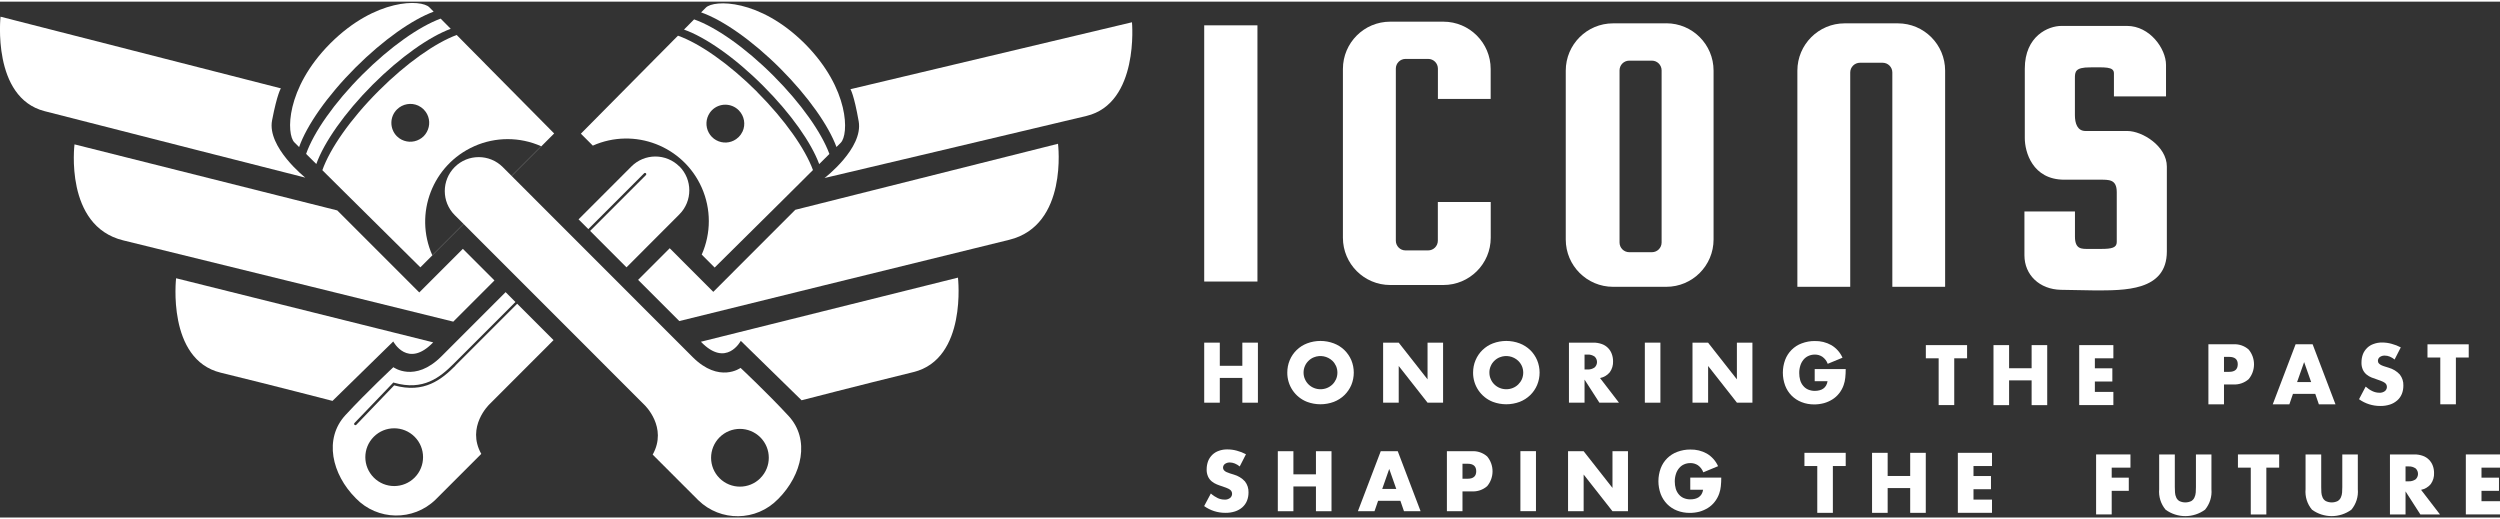 <svg xmlns="http://www.w3.org/2000/svg" xmlns:xlink="http://www.w3.org/1999/xlink" width="313px" height="65px" viewBox="0 0 315 65"><rect x="0" y="0" width="315" height="65" fill="#333333" stroke="none"/><g id="surface1"><path style=" stroke:none;fill-rule:nonzero;fill:rgb(100%,100%,100%);fill-opacity:1;" d="M 41.727 5.145 C 41.727 5.145 41.703 5.168 41.691 5.184 Z M 41.727 5.145 "></path><path style=" stroke:none;fill-rule:nonzero;fill:rgb(100%,100%,100%);fill-opacity:1;" d="M 41.766 5.105 C 41.766 5.105 41.742 5.129 41.727 5.145 Z M 41.766 5.105 "></path><path style=" stroke:none;fill-rule:nonzero;fill:rgb(100%,100%,100%);fill-opacity:1;" d="M 54.098 0.711 C 54.184 0.801 54.371 0.98 54.641 1.262 C 51.961 2.25 48.305 4.797 44.785 8.312 C 41.207 11.895 38.633 15.625 37.688 18.324 L 37.09 17.727 C 36.078 16.715 35.957 10.973 41.59 5.289 L 41.629 5.25 C 41.629 5.25 41.652 5.227 41.668 5.211 C 47.348 -0.426 53.078 -0.312 54.098 0.711 Z M 54.098 0.711 "></path><path style=" stroke:none;fill-rule:nonzero;fill:rgb(100%,100%,100%);fill-opacity:1;" d="M 55.52 2.137 C 55.887 2.516 56.32 2.945 56.793 3.422 C 54.113 4.41 50.465 6.957 46.953 10.465 C 43.441 13.98 40.805 17.766 39.855 20.461 C 39.379 19.984 38.949 19.555 38.57 19.184 C 39.516 16.488 42.09 12.762 45.672 9.18 C 49.184 5.668 52.836 3.129 55.52 2.137 Z M 55.52 2.137 "></path><path style=" stroke:none;fill-rule:nonzero;fill:rgb(100%,100%,100%);fill-opacity:1;" d="M 61.121 7.812 C 60.875 7.555 60.617 7.305 60.367 7.051 L 59.082 5.758 C 58.781 5.453 58.488 5.16 58.207 4.871 L 57.543 4.199 C 54.863 5.191 51.215 7.738 47.711 11.242 C 44.137 14.816 41.57 18.535 40.617 21.234 C 40.805 21.422 40.996 21.609 41.191 21.809 C 41.477 22.094 41.773 22.391 42.082 22.691 C 42.496 23.105 42.938 23.539 43.375 23.977 C 43.625 24.227 43.879 24.48 44.137 24.73 L 52.965 33.477 L 69.824 16.609 C 69.824 16.609 65.328 12.059 61.129 7.828 Z M 52.844 17.355 C 52.051 17.793 51.078 17.742 50.328 17.227 C 50.215 17.145 50.102 17.055 50.004 16.957 C 49.078 16.02 49.082 14.508 50.02 13.578 C 50.73 12.875 51.801 12.688 52.703 13.102 C 52.957 13.223 53.184 13.383 53.383 13.578 C 53.48 13.676 53.57 13.789 53.652 13.902 C 54.176 14.652 54.219 15.625 53.781 16.418 C 53.676 16.617 53.539 16.797 53.383 16.957 C 53.223 17.113 53.043 17.25 52.844 17.355 Z M 59.746 18.219 C 62.438 17.023 65.504 17.023 68.191 18.219 L 54.469 31.949 C 52.137 26.695 54.508 20.547 59.754 18.219 Z M 59.746 18.219 "></path><path style=" stroke:none;fill-rule:nonzero;fill:rgb(100%,100%,100%);fill-opacity:1;" d="M 47.703 11.234 L 47.711 11.234 L 47.711 11.227 Z M 47.703 11.234 "></path><path style=" stroke:none;fill-rule:nonzero;fill:rgb(100%,100%,100%);fill-opacity:1;" d="M 93.32 46.141 C 93.32 46.141 90.637 48.141 87.27 44.781 L 63.344 20.84 C 61.672 19.172 58.961 19.172 57.293 20.84 C 55.625 22.512 55.625 25.223 57.293 26.895 L 81.219 50.832 C 81.219 50.832 84.164 53.629 82.238 57.074 L 87.988 62.824 C 90.797 65.559 95.289 65.5 98.023 62.688 C 98.023 62.688 98.031 62.68 98.039 62.676 C 101.098 59.613 102.086 55.148 99.359 52.199 C 96.633 49.254 93.312 46.148 93.312 46.148 Z M 95.805 60.043 C 94.383 61.465 92.086 61.465 90.66 60.043 C 89.242 58.625 89.242 56.328 90.66 54.898 C 92.082 53.477 94.375 53.477 95.805 54.898 C 97.223 56.32 97.223 58.617 95.805 60.035 Z M 95.805 60.043 "></path><path style=" stroke:none;fill-rule:nonzero;fill:rgb(100%,100%,100%);fill-opacity:1;" d="M 98.234 53.402 C 98.168 53.461 98.07 53.461 98.008 53.402 L 93.234 48.43 C 89.453 49.48 87.27 47.695 85.508 45.941 L 61.523 21.941 C 61.469 21.867 61.484 21.77 61.559 21.715 C 61.613 21.68 61.695 21.68 61.75 21.715 L 85.734 45.715 C 87.441 47.426 89.566 49.156 93.234 48.098 L 93.328 48.066 L 98.234 53.176 C 98.297 53.242 98.289 53.34 98.227 53.402 Z M 98.234 53.402 "></path><path style=" stroke:none;fill-rule:nonzero;fill:rgb(100%,100%,100%);fill-opacity:1;" d="M 105.938 17.773 C 105.855 17.863 105.668 18.043 105.395 18.316 C 104.406 15.633 101.859 11.977 98.348 8.453 C 94.77 4.871 91.039 2.297 88.34 1.352 L 88.938 0.754 C 89.949 -0.258 95.691 -0.379 101.371 5.258 L 101.406 5.297 C 101.406 5.297 101.43 5.32 101.445 5.332 C 107.078 11.016 106.957 16.758 105.938 17.773 Z M 105.938 17.773 "></path><path style=" stroke:none;fill-rule:nonzero;fill:rgb(100%,100%,100%);fill-opacity:1;" d="M 104.504 19.191 C 104.125 19.562 103.695 19.992 103.219 20.469 C 102.23 17.789 99.688 14.137 96.172 10.625 C 92.602 7.043 88.879 4.473 86.184 3.52 C 86.656 3.043 87.09 2.613 87.457 2.234 C 90.152 3.18 93.879 5.758 97.457 9.34 C 100.969 12.852 103.516 16.512 104.504 19.191 Z M 104.504 19.191 "></path><path style=" stroke:none;fill-rule:nonzero;fill:rgb(100%,100%,100%);fill-opacity:1;" d="M 95.41 11.379 C 91.84 7.812 88.121 5.242 85.426 4.289 C 85.238 4.48 85.047 4.668 84.852 4.863 C 84.566 5.152 84.27 5.445 83.969 5.758 C 83.555 6.172 83.121 6.609 82.684 7.051 C 82.438 7.297 82.188 7.555 81.93 7.812 L 73.191 16.637 L 74.695 18.141 C 79.941 15.816 86.09 18.18 88.418 23.434 C 89.609 26.121 89.609 29.184 88.418 31.871 L 90.047 33.504 C 90.047 33.504 94.594 29.008 98.824 24.809 C 99.082 24.559 99.332 24.301 99.586 24.051 L 100.879 22.766 C 101.18 22.465 101.477 22.172 101.762 21.883 L 102.434 21.219 C 101.445 18.535 98.898 14.887 95.395 11.379 Z M 93.555 16.375 C 93.434 16.633 93.273 16.859 93.078 17.055 C 92.98 17.152 92.867 17.242 92.754 17.324 C 92.004 17.848 91.031 17.895 90.238 17.453 C 90.039 17.348 89.867 17.211 89.707 17.055 C 89.551 16.895 89.414 16.715 89.309 16.52 C 88.871 15.723 88.922 14.75 89.438 14 C 89.52 13.887 89.609 13.773 89.707 13.676 C 90.645 12.746 92.156 12.754 93.086 13.691 C 93.785 14.402 93.977 15.477 93.559 16.375 Z M 93.555 16.375 "></path><path style=" stroke:none;fill-rule:nonzero;fill:rgb(100%,100%,100%);fill-opacity:1;" d="M 57.391 45.859 C 55.641 47.613 53.449 49.398 49.664 48.348 L 44.891 53.32 C 44.832 53.379 44.734 53.379 44.664 53.32 C 44.605 53.258 44.605 53.152 44.664 53.094 L 49.566 47.984 L 49.656 48.016 C 53.328 49.07 55.449 47.34 57.156 45.633 C 57.156 45.633 64.945 37.844 64.945 37.844 L 63.707 36.602 L 55.617 44.695 C 52.254 48.059 49.566 46.059 49.566 46.059 C 49.566 46.059 46.238 49.156 43.516 52.109 C 40.797 55.062 41.781 59.523 44.84 62.582 C 47.566 65.402 52.059 65.477 54.875 62.75 C 54.875 62.75 54.883 62.742 54.891 62.734 L 60.641 56.984 C 58.715 53.547 61.66 50.742 61.66 50.742 L 69.746 42.648 L 65.164 38.062 L 57.375 45.852 Z M 52.242 59.969 C 50.82 61.391 48.516 61.391 47.098 59.969 C 45.676 58.547 45.676 56.242 47.098 54.824 C 48.516 53.402 50.82 53.402 52.242 54.824 C 53.66 56.242 53.66 58.547 52.242 59.969 Z M 52.242 59.969 "></path><path style=" stroke:none;fill-rule:nonzero;fill:rgb(100%,100%,100%);fill-opacity:1;" d="M 85.602 20.766 C 84.801 19.965 83.711 19.512 82.578 19.512 C 81.445 19.512 80.359 19.965 79.559 20.766 L 72.898 27.43 L 74.129 28.66 L 81.16 21.625 C 81.219 21.566 81.324 21.566 81.387 21.625 C 81.445 21.688 81.445 21.793 81.387 21.852 L 74.355 28.887 L 78.938 33.477 L 85.602 26.801 C 87.27 25.133 87.27 22.418 85.602 20.75 Z M 85.602 20.766 "></path><path style=" stroke:none;fill-rule:nonzero;fill:rgb(100%,100%,100%);fill-opacity:1;" d="M 38.465 22.172 C 38.465 22.172 33.633 18.34 34.281 14.961 C 34.93 11.582 35.391 10.926 35.391 10.926 L 0.066 1.895 C 0.066 1.895 -1.043 12.082 5.613 13.797 C 12.266 15.512 38.465 22.172 38.465 22.172 Z M 38.465 22.172 "></path><path style=" stroke:none;fill-rule:nonzero;fill:rgb(100%,100%,100%);fill-opacity:1;" d="M 103.891 22.223 C 103.891 22.223 108.793 18.477 108.195 15.082 C 107.602 11.688 107.156 11.031 107.156 11.031 L 142.629 2.598 C 142.629 2.598 143.566 12.801 136.891 14.402 C 130.211 16.004 103.891 22.223 103.891 22.223 Z M 103.891 22.223 "></path><path style=" stroke:none;fill-rule:nonzero;fill:rgb(100%,100%,100%);fill-opacity:1;" d="M 9.387 17.984 C 9.387 17.984 8.082 28.27 15.535 30.082 C 22.988 31.895 57.113 40.32 57.113 40.32 L 62.301 35.129 L 58.32 31.148 L 52.828 36.641 L 42.496 26.305 L 9.395 17.984 Z M 9.387 17.984 "></path><path style=" stroke:none;fill-rule:nonzero;fill:rgb(100%,100%,100%);fill-opacity:1;" d="M 133.309 17.906 C 133.309 17.906 134.617 28.191 127.16 30.008 C 119.707 31.82 85.594 40.246 85.594 40.246 L 80.402 35.055 L 84.383 31.07 L 89.875 36.566 L 100.207 26.227 L 133.316 17.906 Z M 133.309 17.906 "></path><path style=" stroke:none;fill-rule:nonzero;fill:rgb(100%,100%,100%);fill-opacity:1;" d="M 41.895 50.305 L 49.551 42.816 C 49.551 42.816 51.363 46.27 54.582 42.93 L 22.188 34.852 C 22.188 34.852 21.004 45.09 27.809 46.75 C 34.613 48.414 41.895 50.305 41.895 50.305 Z M 41.895 50.305 "></path><path style=" stroke:none;fill-rule:nonzero;fill:rgb(100%,100%,100%);fill-opacity:1;" d="M 101 50.227 L 93.34 42.738 C 93.34 42.738 91.527 46.191 88.312 42.852 L 120.703 34.773 C 120.703 34.773 121.891 45.016 115.086 46.676 C 108.281 48.34 101 50.227 101 50.227 Z M 101 50.227 "></path><path style=" stroke:none;fill-rule:nonzero;fill:rgb(100%,100%,100%);fill-opacity:1;" d="M 151.73 2.984 L 158.438 2.984 L 158.438 35.266 L 151.73 35.266 Z M 151.73 2.984 "></path><path style=" stroke:none;fill-rule:nonzero;fill:rgb(100%,100%,100%);fill-opacity:1;" d="M 181.176 12.254 L 181.176 8.441 C 181.176 7.766 180.633 7.215 179.953 7.215 L 177.098 7.215 C 176.426 7.215 175.875 7.758 175.875 8.434 L 175.875 30.121 C 175.875 30.793 176.418 31.344 177.09 31.344 L 179.945 31.344 C 180.617 31.344 181.168 30.801 181.168 30.121 L 181.168 25.246 L 187.832 25.246 L 187.832 29.75 C 187.832 33.035 185.164 35.703 181.871 35.703 L 175.164 35.703 C 171.879 35.703 169.207 33.035 169.207 29.75 L 169.207 8.484 C 169.207 5.191 171.871 2.523 175.164 2.523 L 181.863 2.523 C 185.156 2.523 187.824 5.191 187.824 8.484 L 187.824 12.254 L 181.16 12.254 Z M 181.176 12.254 "></path><path style=" stroke:none;fill-rule:nonzero;fill:rgb(100%,100%,100%);fill-opacity:1;" d="M 209.953 2.734 L 203.246 2.734 C 199.953 2.734 197.285 5.402 197.285 8.695 L 197.285 29.969 C 197.285 33.262 199.953 35.93 203.246 35.93 L 209.953 35.93 C 213.246 35.93 215.91 33.262 215.91 29.969 L 215.91 8.688 C 215.91 5.395 213.246 2.727 209.953 2.727 Z M 209.363 30.348 C 209.363 31.02 208.82 31.57 208.141 31.57 L 205.285 31.57 C 204.613 31.57 204.062 31.027 204.062 30.348 L 204.062 8.66 C 204.062 7.984 204.605 7.434 205.285 7.434 L 208.141 7.434 C 208.812 7.434 209.363 7.98 209.363 8.66 Z M 209.363 30.348 "></path><path style=" stroke:none;fill-rule:nonzero;fill:rgb(100%,100%,100%);fill-opacity:1;" d="M 245.086 8.695 L 245.086 35.902 C 245.086 35.902 245.07 35.93 245.055 35.93 L 238.434 35.93 L 238.434 8.922 C 238.434 8.25 237.891 7.699 237.211 7.699 L 234.355 7.699 C 233.684 7.699 233.129 8.242 233.129 8.922 L 233.129 35.93 L 226.469 35.93 L 226.469 8.695 C 226.469 5.41 229.137 2.734 232.422 2.734 L 239.129 2.734 C 242.422 2.734 245.086 5.402 245.086 8.695 Z M 245.086 8.695 "></path><path style=" stroke:none;fill-rule:nonzero;fill:rgb(100%,100%,100%);fill-opacity:1;" d="M 263.871 36.383 C 267.637 36.383 273.023 36.504 273.023 31.473 L 273.023 20.781 C 273.023 18.227 269.957 16.297 268.039 16.297 L 262.773 16.297 C 261.754 16.297 261.438 15.355 261.438 14.297 L 261.438 9.656 C 261.438 8.832 261.477 8.281 263.324 8.281 C 265.176 8.281 266.355 8.16 266.355 9.027 L 266.355 11.938 L 272.918 11.938 L 272.918 7.973 C 272.918 5.922 270.871 3.059 268.008 3.059 L 259.723 3.059 C 258.113 3.059 255.125 4.312 255.125 8.441 L 255.125 17.207 C 255.125 18.898 256.066 22.434 260.109 22.434 L 264.512 22.434 C 265.727 22.434 266.711 22.359 266.711 24.008 L 266.711 30.293 C 266.711 31.004 266.082 31.156 264.746 31.156 L 263.176 31.156 C 262.312 31.156 261.445 31.23 261.445 29.621 L 261.445 26.441 L 255.078 26.441 L 255.078 31.957 C 255.078 34.441 256.988 36.25 259.664 36.309 C 262.102 36.363 263.879 36.383 263.879 36.383 Z M 263.871 36.383 "></path><path style=" stroke:none;fill-rule:nonzero;fill:rgb(100%,100%,100%);fill-opacity:1;" d="M 153.695 45.883 L 156.535 45.883 L 156.535 42.965 L 158.496 42.965 L 158.496 50.531 L 156.535 50.531 L 156.535 47.41 L 153.695 47.41 L 153.695 50.531 L 151.73 50.531 L 151.73 42.965 L 153.695 42.965 Z M 153.695 45.883 "></path><path style=" stroke:none;fill-rule:nonzero;fill:rgb(100%,100%,100%);fill-opacity:1;" d="M 162.199 46.746 C 162.199 46.207 162.297 45.672 162.508 45.172 C 162.914 44.199 163.707 43.434 164.691 43.059 C 165.777 42.648 166.977 42.648 168.066 43.059 C 168.559 43.246 169.012 43.531 169.395 43.902 C 169.766 44.266 170.059 44.695 170.266 45.172 C 170.68 46.176 170.68 47.305 170.266 48.309 C 170.059 48.785 169.766 49.215 169.395 49.578 C 169.012 49.949 168.562 50.234 168.066 50.426 C 166.977 50.832 165.777 50.832 164.691 50.426 C 163.172 49.836 162.184 48.367 162.199 46.738 Z M 164.25 46.746 C 164.25 47.031 164.305 47.312 164.426 47.574 C 164.531 47.824 164.691 48.051 164.887 48.242 C 165.082 48.43 165.316 48.582 165.566 48.68 C 165.824 48.785 166.102 48.836 166.383 48.836 C 166.66 48.836 166.941 48.785 167.199 48.68 C 167.445 48.582 167.68 48.43 167.879 48.242 C 168.074 48.051 168.23 47.824 168.344 47.574 C 168.57 47.047 168.57 46.441 168.344 45.914 C 168.23 45.664 168.074 45.438 167.879 45.25 C 167.258 44.668 166.352 44.492 165.559 44.809 C 165.301 44.906 165.074 45.059 164.879 45.25 C 164.684 45.438 164.523 45.664 164.418 45.914 C 164.305 46.176 164.246 46.457 164.25 46.746 Z M 164.25 46.746 "></path><path style=" stroke:none;fill-rule:nonzero;fill:rgb(100%,100%,100%);fill-opacity:1;" d="M 174.273 50.531 L 174.273 42.965 L 176.238 42.965 L 179.871 47.59 L 179.871 42.965 L 181.828 42.965 L 181.828 50.531 L 179.871 50.531 L 176.238 45.906 L 176.238 50.531 Z M 174.273 50.531 "></path><path style=" stroke:none;fill-rule:nonzero;fill:rgb(100%,100%,100%);fill-opacity:1;" d="M 185.609 46.746 C 185.609 46.207 185.707 45.672 185.922 45.172 C 186.328 44.199 187.121 43.434 188.102 43.059 C 189.191 42.648 190.391 42.648 191.48 43.059 C 191.969 43.246 192.422 43.531 192.809 43.902 C 193.18 44.266 193.473 44.695 193.676 45.172 C 194.094 46.176 194.094 47.305 193.676 48.309 C 193.473 48.785 193.18 49.215 192.809 49.578 C 192.422 49.949 191.977 50.234 191.48 50.426 C 190.391 50.832 189.191 50.832 188.102 50.426 C 186.586 49.836 185.594 48.367 185.609 46.738 Z M 187.664 46.746 C 187.664 47.031 187.719 47.312 187.84 47.574 C 187.945 47.824 188.102 48.051 188.301 48.242 C 188.496 48.43 188.73 48.582 188.98 48.68 C 189.234 48.785 189.516 48.836 189.793 48.836 C 190.074 48.836 190.352 48.785 190.609 48.68 C 190.859 48.582 191.094 48.43 191.289 48.242 C 191.484 48.051 191.645 47.824 191.758 47.574 C 191.984 47.047 191.984 46.441 191.758 45.914 C 191.645 45.664 191.484 45.438 191.289 45.25 C 190.672 44.668 189.766 44.492 188.973 44.809 C 188.715 44.906 188.488 45.059 188.293 45.25 C 188.094 45.438 187.938 45.664 187.832 45.914 C 187.719 46.176 187.656 46.457 187.664 46.746 Z M 187.664 46.746 "></path><path style=" stroke:none;fill-rule:nonzero;fill:rgb(100%,100%,100%);fill-opacity:1;" d="M 203.969 50.531 L 201.523 50.531 L 199.652 47.621 L 199.652 50.531 L 197.688 50.531 L 197.688 42.965 L 200.746 42.965 C 201.125 42.957 201.492 43.02 201.848 43.148 C 202.43 43.359 202.883 43.82 203.086 44.395 C 203.191 44.68 203.246 44.992 203.246 45.301 C 203.27 45.801 203.125 46.289 202.832 46.699 C 202.52 47.078 202.082 47.332 201.605 47.426 L 203.984 50.523 Z M 199.652 46.344 L 200.02 46.344 C 200.336 46.367 200.648 46.277 200.91 46.102 C 201.297 45.762 201.328 45.172 200.988 44.789 C 200.965 44.766 200.941 44.734 200.91 44.711 C 200.648 44.539 200.336 44.445 200.02 44.469 L 199.652 44.469 Z M 199.652 46.344 "></path><path style=" stroke:none;fill-rule:nonzero;fill:rgb(100%,100%,100%);fill-opacity:1;" d="M 209.211 42.965 L 209.211 50.531 L 207.25 50.531 L 207.25 42.965 Z M 209.211 42.965 "></path><path style=" stroke:none;fill-rule:nonzero;fill:rgb(100%,100%,100%);fill-opacity:1;" d="M 213.254 50.531 L 213.254 42.965 L 215.215 42.965 L 218.848 47.59 L 218.848 42.965 L 220.805 42.965 L 220.805 50.531 L 218.855 50.531 L 215.223 45.906 L 215.223 50.531 Z M 213.254 50.531 "></path><path style=" stroke:none;fill-rule:nonzero;fill:rgb(100%,100%,100%);fill-opacity:1;" d="M 228.66 46.297 L 232.559 46.297 C 232.559 46.66 232.543 47.031 232.504 47.395 C 232.473 47.703 232.406 48.016 232.301 48.309 C 232.172 48.688 231.977 49.043 231.727 49.359 C 231.492 49.66 231.203 49.918 230.879 50.121 C 230.547 50.328 230.191 50.484 229.816 50.59 C 229.414 50.695 229.008 50.75 228.59 50.75 C 228.039 50.75 227.496 50.66 226.984 50.453 C 226.516 50.273 226.094 49.992 225.738 49.637 C 225.383 49.277 225.109 48.844 224.93 48.375 C 224.543 47.328 224.543 46.176 224.93 45.129 C 225.109 44.66 225.383 44.227 225.746 43.867 C 226.105 43.512 226.539 43.23 227.012 43.059 C 227.543 42.859 228.102 42.754 228.668 42.762 C 229.391 42.746 230.109 42.922 230.746 43.277 C 231.363 43.645 231.863 44.199 232.156 44.863 L 230.293 45.633 C 230.164 45.27 229.922 44.961 229.613 44.742 C 229.332 44.559 229 44.461 228.668 44.469 C 228.387 44.469 228.117 44.523 227.867 44.637 C 227.625 44.742 227.414 44.906 227.246 45.105 C 227.066 45.324 226.93 45.574 226.848 45.836 C 226.75 46.148 226.695 46.473 226.703 46.805 C 226.703 47.105 226.742 47.41 226.824 47.695 C 226.898 47.953 227.027 48.203 227.203 48.406 C 227.367 48.609 227.578 48.77 227.82 48.875 C 228.094 48.988 228.387 49.051 228.684 49.043 C 228.871 49.043 229.059 49.02 229.242 48.973 C 229.414 48.938 229.582 48.859 229.727 48.762 C 229.867 48.664 229.988 48.535 230.078 48.383 C 230.18 48.211 230.246 48.02 230.27 47.824 L 228.652 47.824 L 228.652 46.297 Z M 228.66 46.297 "></path><path style=" stroke:none;fill-rule:nonzero;fill:rgb(100%,100%,100%);fill-opacity:1;" d="M 246.234 44.938 L 246.234 50.832 L 244.27 50.832 L 244.27 44.938 L 242.656 44.938 L 242.656 43.277 L 247.852 43.277 L 247.852 44.938 Z M 246.234 44.938 "></path><path style=" stroke:none;fill-rule:nonzero;fill:rgb(100%,100%,100%);fill-opacity:1;" d="M 253.145 46.191 L 255.984 46.191 L 255.984 43.277 L 257.949 43.277 L 257.949 50.84 L 255.984 50.84 L 255.984 47.719 L 253.145 47.719 L 253.145 50.84 L 251.18 50.84 L 251.18 43.277 L 253.145 43.277 Z M 253.145 46.191 "></path><path style=" stroke:none;fill-rule:nonzero;fill:rgb(100%,100%,100%);fill-opacity:1;" d="M 266.285 44.938 L 263.953 44.938 L 263.953 46.199 L 266.156 46.199 L 266.156 47.863 L 263.953 47.863 L 263.953 49.172 L 266.285 49.172 L 266.285 50.832 L 261.98 50.832 L 261.98 43.277 L 266.285 43.277 Z M 266.285 44.938 "></path><path style=" stroke:none;fill-rule:nonzero;fill:rgb(100%,100%,100%);fill-opacity:1;" d="M 280.223 50.734 L 278.258 50.734 L 278.258 43.172 L 281.383 43.172 C 282.094 43.125 282.797 43.359 283.332 43.836 C 284.23 44.914 284.23 46.488 283.332 47.566 C 282.797 48.035 282.094 48.277 281.383 48.234 L 280.223 48.234 L 280.223 50.742 Z M 280.223 46.645 L 280.871 46.645 C 281.594 46.645 281.949 46.328 281.957 45.703 C 281.965 45.074 281.594 44.758 280.871 44.758 L 280.223 44.758 Z M 280.223 46.645 "></path><path style=" stroke:none;fill-rule:nonzero;fill:rgb(100%,100%,100%);fill-opacity:1;" d="M 291.723 49.418 L 288.914 49.418 L 288.461 50.734 L 286.367 50.734 L 289.246 43.172 L 291.391 43.172 L 294.27 50.734 L 292.176 50.734 Z M 291.203 47.93 L 290.32 45.414 L 289.434 47.93 Z M 291.203 47.93 "></path><path style=" stroke:none;fill-rule:nonzero;fill:rgb(100%,100%,100%);fill-opacity:1;" d="M 301.738 45.105 C 301.543 44.945 301.328 44.809 301.098 44.719 C 300.898 44.637 300.688 44.598 300.477 44.598 C 300.258 44.59 300.039 44.652 299.855 44.781 C 299.707 44.887 299.617 45.066 299.617 45.25 C 299.617 45.367 299.652 45.488 299.738 45.582 C 299.828 45.68 299.934 45.754 300.055 45.809 C 300.195 45.875 300.34 45.93 300.492 45.973 C 300.656 46.02 300.816 46.07 300.977 46.125 C 301.512 46.277 302.004 46.57 302.379 46.984 C 302.688 47.387 302.848 47.879 302.824 48.383 C 302.824 48.746 302.766 49.102 302.629 49.434 C 302.5 49.746 302.305 50.023 302.055 50.242 C 301.781 50.477 301.473 50.66 301.133 50.766 C 300.734 50.895 300.316 50.953 299.895 50.945 C 298.945 50.945 298.016 50.652 297.238 50.094 L 298.074 48.504 C 298.332 48.738 298.625 48.938 298.945 49.086 C 299.207 49.207 299.504 49.277 299.797 49.277 C 300.055 49.297 300.309 49.215 300.516 49.059 C 300.656 48.93 300.75 48.746 300.75 48.559 C 300.75 48.461 300.734 48.355 300.688 48.262 C 300.645 48.172 300.574 48.09 300.484 48.027 C 300.371 47.945 300.25 47.887 300.121 47.832 C 299.969 47.773 299.789 47.703 299.578 47.629 C 299.32 47.547 299.07 47.461 298.832 47.363 C 298.598 47.273 298.375 47.137 298.18 46.98 C 297.984 46.812 297.824 46.609 297.719 46.375 C 297.59 46.078 297.531 45.762 297.547 45.445 C 297.547 45.098 297.605 44.75 297.727 44.426 C 297.84 44.129 298.023 43.867 298.25 43.637 C 298.484 43.41 298.762 43.238 299.07 43.133 C 299.418 43.004 299.789 42.941 300.16 42.949 C 300.551 42.949 300.953 43.004 301.328 43.109 C 301.738 43.215 302.129 43.367 302.5 43.562 L 301.715 45.098 Z M 301.738 45.105 "></path><path style=" stroke:none;fill-rule:nonzero;fill:rgb(100%,100%,100%);fill-opacity:1;" d="M 309.441 44.84 L 309.441 50.734 L 307.477 50.734 L 307.477 44.84 L 305.863 44.84 L 305.863 43.176 L 311.059 43.176 L 311.059 44.84 Z M 309.441 44.84 "></path><path style=" stroke:none;fill-rule:nonzero;fill:rgb(100%,100%,100%);fill-opacity:1;" d="M 156.223 58.578 C 156.027 58.418 155.816 58.285 155.582 58.191 C 155.387 58.109 155.176 58.07 154.961 58.062 C 154.742 58.059 154.523 58.117 154.344 58.246 C 154.191 58.352 154.102 58.531 154.102 58.715 C 154.102 58.836 154.141 58.957 154.223 59.047 C 154.312 59.145 154.418 59.219 154.539 59.273 C 154.684 59.34 154.828 59.395 154.977 59.441 C 155.145 59.484 155.301 59.539 155.461 59.59 C 155.996 59.742 156.488 60.035 156.867 60.453 C 157.176 60.852 157.332 61.344 157.312 61.852 C 157.312 62.215 157.25 62.566 157.113 62.902 C 156.988 63.211 156.789 63.488 156.539 63.711 C 156.27 63.945 155.961 64.117 155.621 64.23 C 155.219 64.359 154.805 64.418 154.379 64.41 C 153.43 64.41 152.5 64.117 151.723 63.559 L 152.566 61.973 C 152.824 62.207 153.121 62.402 153.438 62.555 C 153.699 62.676 153.996 62.742 154.289 62.742 C 154.547 62.766 154.805 62.68 155.008 62.523 C 155.152 62.395 155.242 62.215 155.242 62.023 C 155.242 61.926 155.227 61.82 155.18 61.73 C 155.137 61.637 155.066 61.555 154.984 61.496 C 154.871 61.41 154.75 61.352 154.613 61.297 C 154.465 61.238 154.281 61.172 154.07 61.094 C 153.812 61.012 153.566 60.93 153.324 60.828 C 153.09 60.738 152.871 60.602 152.676 60.445 C 152.477 60.277 152.32 60.074 152.215 59.84 C 152.086 59.547 152.023 59.227 152.039 58.91 C 152.039 58.562 152.102 58.215 152.223 57.891 C 152.336 57.598 152.516 57.332 152.742 57.105 C 152.977 56.879 153.254 56.703 153.566 56.598 C 153.914 56.469 154.281 56.41 154.652 56.418 C 155.047 56.418 155.445 56.469 155.824 56.574 C 156.23 56.68 156.625 56.832 156.992 57.027 L 156.207 58.562 Z M 156.223 58.578 "></path><path style=" stroke:none;fill-rule:nonzero;fill:rgb(100%,100%,100%);fill-opacity:1;" d="M 162.969 59.559 L 165.809 59.559 L 165.809 56.645 L 167.77 56.645 L 167.77 64.207 L 165.809 64.207 L 165.809 61.086 L 162.969 61.086 L 162.969 64.207 L 161.004 64.207 L 161.004 56.645 L 162.969 56.645 Z M 162.969 59.559 "></path><path style=" stroke:none;fill-rule:nonzero;fill:rgb(100%,100%,100%);fill-opacity:1;" d="M 176.449 62.895 L 173.641 62.895 L 173.188 64.207 L 171.094 64.207 L 173.973 56.645 L 176.117 56.645 L 178.996 64.207 L 176.902 64.207 Z M 175.93 61.398 L 175.043 58.879 L 174.16 61.398 Z M 175.93 61.398 "></path><path style=" stroke:none;fill-rule:nonzero;fill:rgb(100%,100%,100%);fill-opacity:1;" d="M 184.273 64.207 L 182.309 64.207 L 182.309 56.645 L 185.438 56.645 C 186.148 56.598 186.848 56.832 187.387 57.309 C 188.285 58.391 188.285 59.961 187.387 61.043 C 186.848 61.52 186.148 61.75 185.438 61.707 L 184.273 61.707 L 184.273 64.215 Z M 184.273 60.113 L 184.922 60.113 C 185.648 60.113 186.004 59.793 186.004 59.168 C 186.004 58.539 185.641 58.223 184.922 58.223 L 184.273 58.223 Z M 184.273 60.113 "></path><path style=" stroke:none;fill-rule:nonzero;fill:rgb(100%,100%,100%);fill-opacity:1;" d="M 193.531 56.637 L 193.531 64.199 L 191.57 64.199 L 191.57 56.637 Z M 193.531 56.637 "></path><path style=" stroke:none;fill-rule:nonzero;fill:rgb(100%,100%,100%);fill-opacity:1;" d="M 197.574 64.207 L 197.574 56.645 L 199.539 56.645 L 203.172 61.27 L 203.172 56.645 L 205.125 56.645 L 205.125 64.207 L 203.172 64.207 L 199.539 59.582 L 199.539 64.207 Z M 197.574 64.207 "></path><path style=" stroke:none;fill-rule:nonzero;fill:rgb(100%,100%,100%);fill-opacity:1;" d="M 212.98 59.969 L 216.879 59.969 C 216.879 60.332 216.863 60.703 216.824 61.062 C 216.793 61.375 216.727 61.684 216.621 61.98 C 216.492 62.355 216.297 62.711 216.047 63.027 C 215.812 63.332 215.527 63.59 215.199 63.793 C 214.867 63.996 214.516 64.156 214.137 64.262 C 213.734 64.367 213.328 64.418 212.914 64.418 C 212.363 64.418 211.816 64.328 211.305 64.125 C 210.836 63.945 210.414 63.664 210.059 63.309 C 209.703 62.945 209.43 62.516 209.25 62.047 C 208.863 60.996 208.863 59.848 209.25 58.797 C 209.43 58.32 209.703 57.898 210.066 57.535 C 210.43 57.18 210.859 56.902 211.336 56.727 C 211.863 56.531 212.422 56.426 212.988 56.434 C 213.715 56.418 214.43 56.59 215.066 56.945 C 215.684 57.316 216.184 57.867 216.477 58.531 L 214.613 59.305 C 214.484 58.941 214.242 58.633 213.934 58.41 C 213.652 58.23 213.32 58.133 212.988 58.141 C 212.707 58.141 212.438 58.191 212.188 58.305 C 211.945 58.41 211.734 58.578 211.57 58.773 C 211.387 58.992 211.25 59.242 211.168 59.508 C 211.07 59.816 211.016 60.141 211.023 60.477 C 211.023 60.777 211.062 61.078 211.145 61.367 C 211.223 61.625 211.348 61.871 211.523 62.078 C 211.688 62.281 211.902 62.441 212.141 62.547 C 212.414 62.66 212.707 62.719 213.004 62.711 C 213.191 62.711 213.383 62.688 213.562 62.645 C 213.734 62.605 213.902 62.531 214.047 62.434 C 214.188 62.332 214.309 62.207 214.402 62.055 C 214.5 61.879 214.566 61.691 214.59 61.496 L 212.973 61.496 L 212.973 59.969 Z M 212.98 59.969 "></path><path style=" stroke:none;fill-rule:nonzero;fill:rgb(100%,100%,100%);fill-opacity:1;" d="M 230.941 58.512 L 230.941 64.41 L 228.977 64.41 L 228.977 58.512 L 227.359 58.512 L 227.359 56.848 L 232.559 56.848 L 232.559 58.512 Z M 230.941 58.512 "></path><path style=" stroke:none;fill-rule:nonzero;fill:rgb(100%,100%,100%);fill-opacity:1;" d="M 237.844 59.766 L 240.684 59.766 L 240.684 56.848 L 242.648 56.848 L 242.648 64.41 L 240.684 64.41 L 240.684 61.289 L 237.844 61.289 L 237.844 64.41 L 235.879 64.41 L 235.879 56.848 L 237.844 56.848 Z M 237.844 59.766 "></path><path style=" stroke:none;fill-rule:nonzero;fill:rgb(100%,100%,100%);fill-opacity:1;" d="M 250.992 58.512 L 248.66 58.512 L 248.66 59.773 L 250.863 59.773 L 250.863 61.434 L 248.66 61.434 L 248.66 62.742 L 250.992 62.742 L 250.992 64.406 L 246.688 64.406 L 246.688 56.848 L 250.992 56.848 Z M 250.992 58.512 "></path><path style=" stroke:none;fill-rule:nonzero;fill:rgb(100%,100%,100%);fill-opacity:1;" d="M 268.438 58.715 L 266.074 58.715 L 266.074 59.977 L 268.227 59.977 L 268.227 61.637 L 266.074 61.637 L 266.074 64.609 L 264.109 64.609 L 264.109 57.051 L 268.438 57.051 Z M 268.438 58.715 "></path><path style=" stroke:none;fill-rule:nonzero;fill:rgb(100%,100%,100%);fill-opacity:1;" d="M 274.027 57.051 L 274.027 61.164 C 274.027 61.383 274.035 61.609 274.051 61.844 C 274.066 62.062 274.109 62.273 274.203 62.469 C 274.285 62.66 274.422 62.816 274.594 62.922 C 275.07 63.156 275.637 63.156 276.113 62.922 C 276.285 62.809 276.422 62.66 276.504 62.469 C 276.594 62.273 276.648 62.062 276.664 61.844 C 276.68 61.609 276.688 61.391 276.688 61.164 L 276.688 57.051 L 278.641 57.051 L 278.641 61.434 C 278.727 62.363 278.43 63.293 277.836 64.012 C 276.355 65.094 274.344 65.094 272.863 64.012 C 272.262 63.293 271.973 62.363 272.055 61.434 L 272.055 57.051 Z M 274.027 57.051 "></path><path style=" stroke:none;fill-rule:nonzero;fill:rgb(100%,100%,100%);fill-opacity:1;" d="M 285.559 58.715 L 285.559 64.617 L 283.598 64.617 L 283.598 58.715 L 281.98 58.715 L 281.98 57.051 L 287.176 57.051 L 287.176 58.715 Z M 285.559 58.715 "></path><path style=" stroke:none;fill-rule:nonzero;fill:rgb(100%,100%,100%);fill-opacity:1;" d="M 292.473 57.051 L 292.473 61.164 C 292.473 61.383 292.477 61.609 292.492 61.844 C 292.508 62.062 292.555 62.273 292.645 62.469 C 292.727 62.66 292.863 62.816 293.039 62.922 C 293.512 63.156 294.078 63.156 294.555 62.922 C 294.73 62.809 294.863 62.66 294.949 62.469 C 295.039 62.273 295.09 62.062 295.105 61.844 C 295.121 61.609 295.129 61.391 295.129 61.164 L 295.129 57.051 L 297.086 57.051 L 297.086 61.434 C 297.168 62.363 296.875 63.293 296.277 64.012 C 294.797 65.094 292.789 65.094 291.309 64.012 C 290.703 63.293 290.418 62.363 290.5 61.434 L 290.5 57.051 Z M 292.473 57.051 "></path><path style=" stroke:none;fill-rule:nonzero;fill:rgb(100%,100%,100%);fill-opacity:1;" d="M 307.418 64.617 L 304.969 64.617 L 303.098 61.707 L 303.098 64.617 L 301.133 64.617 L 301.133 57.051 L 304.191 57.051 C 304.57 57.043 304.941 57.105 305.297 57.234 C 305.875 57.445 306.328 57.906 306.535 58.48 C 306.641 58.766 306.691 59.078 306.691 59.387 C 306.715 59.887 306.57 60.375 306.277 60.785 C 305.969 61.164 305.527 61.418 305.055 61.512 L 307.434 64.609 Z M 303.098 60.438 L 303.469 60.438 C 303.785 60.461 304.094 60.367 304.359 60.195 C 304.742 59.855 304.773 59.266 304.434 58.879 C 304.41 58.859 304.391 58.828 304.359 58.805 C 304.094 58.633 303.785 58.539 303.469 58.562 L 303.098 58.562 Z M 303.098 60.438 "></path><path style=" stroke:none;fill-rule:nonzero;fill:rgb(100%,100%,100%);fill-opacity:1;" d="M 315 58.715 L 312.668 58.715 L 312.668 59.977 L 314.871 59.977 L 314.871 61.637 L 312.668 61.637 L 312.668 62.945 L 315 62.945 L 315 64.609 L 310.695 64.609 L 310.695 57.051 L 315 57.051 Z M 315 58.715 "></path></g></svg>